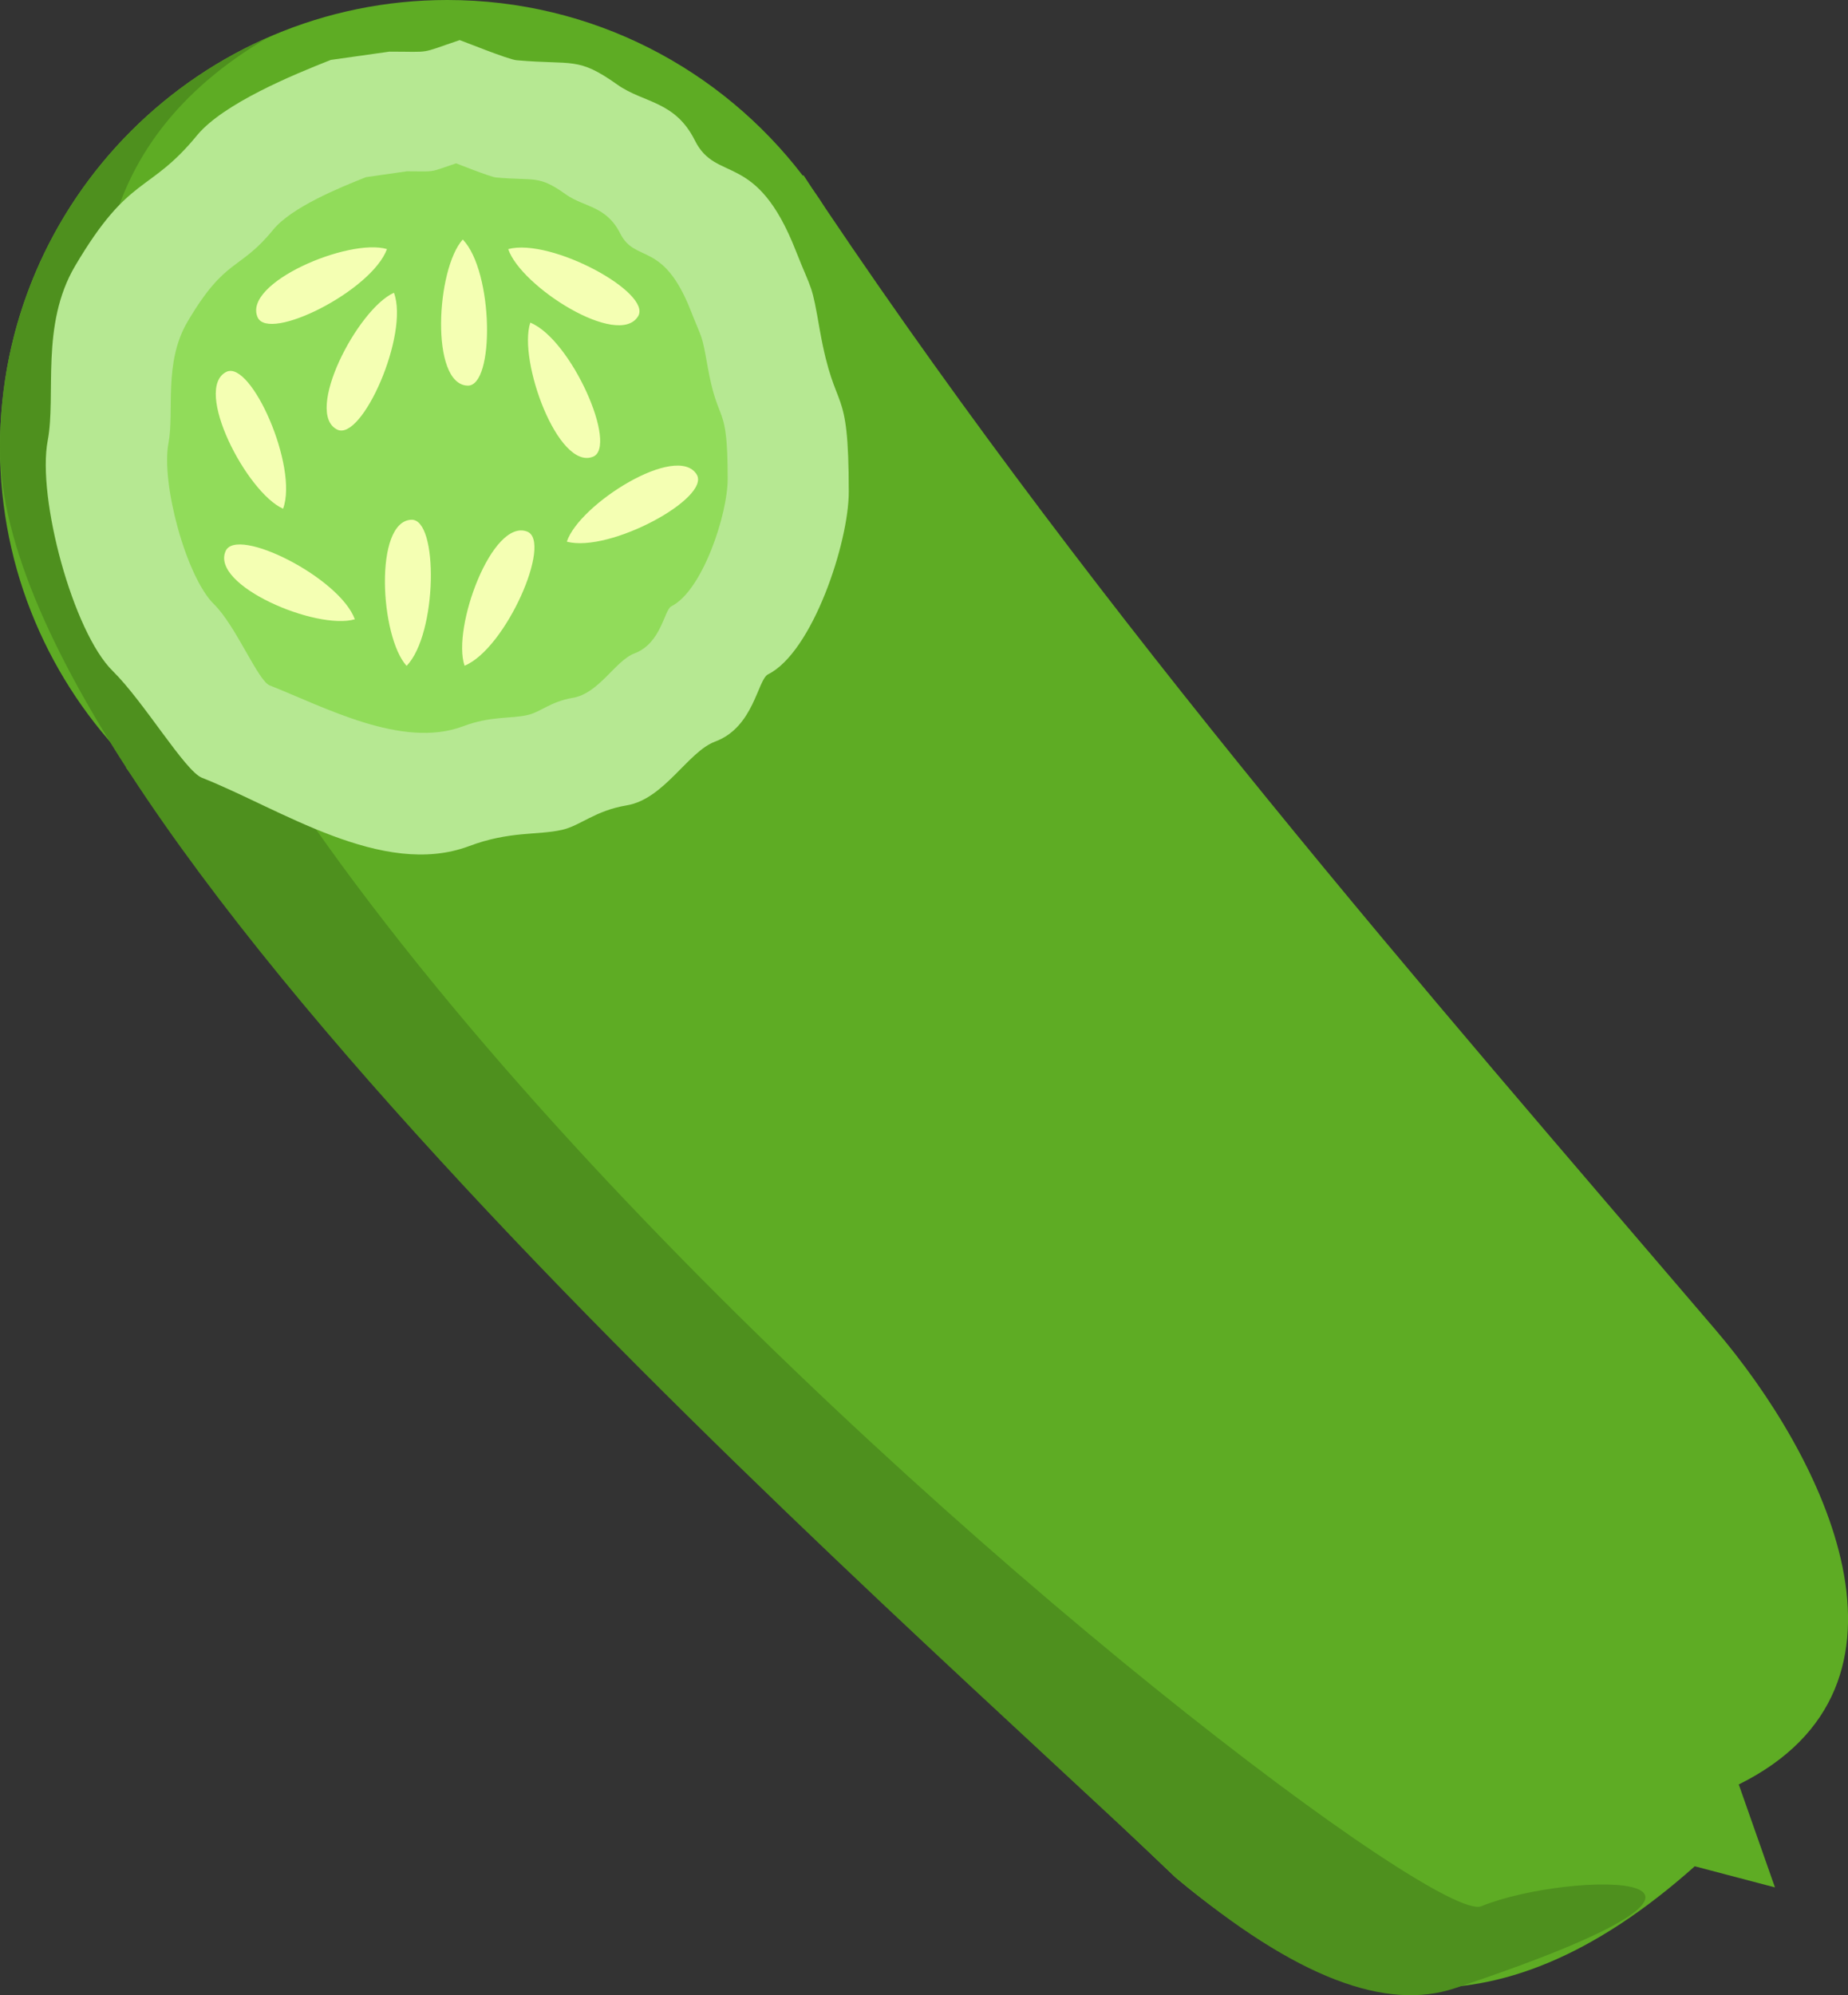 <?xml version="1.0" encoding="utf-8"?><svg version="1.1" id="Layer_1" xmlns="http://www.w3.org/2000/svg" xmlns:xlink="http://www.w3.org/1999/xlink" x="0px" y="0px" viewBox="0 0 113.85 122.88" style="enable-background:new 0 0 113.85 122.88" xml:space="preserve"><rect x="0" y="0" width="113.85" height="122.88" fill="#333333" stroke="none"/><style type="text/css">.st0{fill-rule:evenodd;clip-rule:evenodd;fill:#5EAC24;} .st1{fill-rule:evenodd;clip-rule:evenodd;fill:#4E901E;} .st2{fill-rule:evenodd;clip-rule:evenodd;fill:#B6E892;} .st3{fill-rule:evenodd;clip-rule:evenodd;fill:#91DC5A;} .st4{fill-rule:evenodd;clip-rule:evenodd;fill:#F4FFB3;}</style><g><path class="st0" d="M27.56,0c8.93,0,16.86,4.24,21.9,10.82l0.04-0.03c0.18,0.27,0.36,0.55,0.54,0.82 c0.29,0.41,0.56,0.82,0.83,1.24c17.35,25.78,36.91,48.1,54.81,69.04c6.67,7.81,13.75,21.91,1.44,28.01l2.23,6.34l-4.94-1.3 c-12.62,11.24-22.74,8.45-31.99,0.69c-22.6-21.58-45.85-43-64.66-68.36l0.27-0.24C3.07,42.03,0,35.15,0,27.56 C0,12.34,12.34,0,27.56,0L27.56,0L27.56,0z"/><path class="st1" d="M89.63,122.45c-4.18,1.39-9.69-0.52-17.21-6.83C56.15,100.08,0,51.35,0,27.56C0,16.27,6.79,6.57,16.51,2.31 C-28.09,28.35,86.15,119.5,91.26,117.4C96.73,115.16,111.83,115.05,89.63,122.45L89.63,122.45z"/><path class="st2" d="M20.38,3.69l3.61-0.51c2.7,0,1.75,0.16,4.33-0.71c0.02-0.01,3.02,1.21,3.51,1.24c3.51,0.31,3.74-0.24,6.2,1.5 c1.62,1.15,3.55,0.98,4.78,3.44c1.33,2.67,3.78,0.57,6.22,6.8c1.04,2.63,0.96,1.91,1.48,4.9c0.97,5.42,1.78,2.98,1.78,9.95 c0,3.11-2.23,9.86-4.97,11.23c-0.65,0.32-0.87,3.26-3.26,4.14c-1.69,0.63-3.13,3.54-5.45,3.93c-1.97,0.33-2.84,1.25-3.99,1.51 c-1.51,0.34-3.22,0.06-5.72,1c-5.35,2-11.66-2.32-16.46-4.21c-1.04-0.41-3.57-4.68-5.49-6.57C4.5,38.93,2.27,30.66,2.94,27.13 c0.53-2.78-0.46-7.1,1.68-10.74c3.38-5.73,4.54-4.41,7.54-8.08C13.78,6.38,17.99,4.63,20.38,3.69L20.38,3.69L20.38,3.69z"/><path class="st3" d="M22.55,10.91l2.52-0.36c1.88,0,1.23,0.11,3.03-0.49c0.01,0,2.11,0.84,2.45,0.87c2.45,0.22,2.61-0.17,4.32,1.05 c1.14,0.8,2.47,0.68,3.34,2.4c0.94,1.86,2.63,0.4,4.34,4.74c0.72,1.84,0.67,1.34,1.04,3.43c0.67,3.79,1.24,2.08,1.24,6.95 c0,2.17-1.55,6.88-3.47,7.84c-0.45,0.23-0.61,2.27-2.27,2.9c-1.18,0.44-2.18,2.47-3.81,2.74c-1.37,0.23-1.98,0.88-2.79,1.06 c-1.06,0.24-2.25,0.04-3.99,0.7c-3.74,1.39-8.56-1.22-11.89-2.53c-0.72-0.29-2.08-3.68-3.43-5c-1.71-1.68-3.27-7.45-2.8-9.92 c0.37-1.94-0.32-4.96,1.18-7.49c2.36-3.99,3.17-3.08,5.26-5.64C17.94,12.78,20.88,11.57,22.55,10.91L22.55,10.91L22.55,10.91z"/><path class="st4" d="M28.51,14.75c1.9,1.97,1.98,9.07,0.29,9C26.49,23.66,26.87,16.57,28.51,14.75L28.51,14.75L28.51,14.75z M23.84,15.34c-0.94,2.57-7.28,5.75-7.97,4.2C14.94,17.42,21.49,14.65,23.84,15.34L23.84,15.34L23.84,15.34z M17.44,31.33 c0.95-2.57-1.97-9.16-3.49-8.43C11.87,23.93,15.2,30.34,17.44,31.33L17.44,31.33L17.44,31.33z M28.62,41 c2.54-1.04,5.43-7.64,3.86-8.26C30.32,31.9,27.83,38.68,28.62,41L28.62,41L28.62,41z M34.92,33.36c2.65,0.7,8.89-2.7,8-4.14 C41.7,27.26,35.69,31.04,34.92,33.36L34.92,33.36L34.92,33.36z M25.05,41.01c1.9-1.97,1.98-9.07,0.29-9 C23.03,32.11,23.41,39.21,25.05,41.01L25.05,41.01L25.05,41.01z M21.86,38.14c-0.94-2.57-7.28-5.75-7.96-4.2 C12.96,36.06,19.5,38.83,21.86,38.14L21.86,38.14L21.86,38.14z M24.27,18.03c0.95,2.57-1.97,9.16-3.49,8.43 C18.7,25.44,22.03,19.03,24.27,18.03L24.27,18.03L24.27,18.03z M32.67,19.87c2.54,1.04,5.43,7.64,3.86,8.26 C34.38,28.98,31.9,22.19,32.67,19.87L32.67,19.87L32.67,19.87z M31.31,15.34c2.65-0.7,8.89,2.7,8,4.14 C38.09,21.46,32.09,17.66,31.31,15.34L31.31,15.34L31.31,15.34z"/></g></svg>